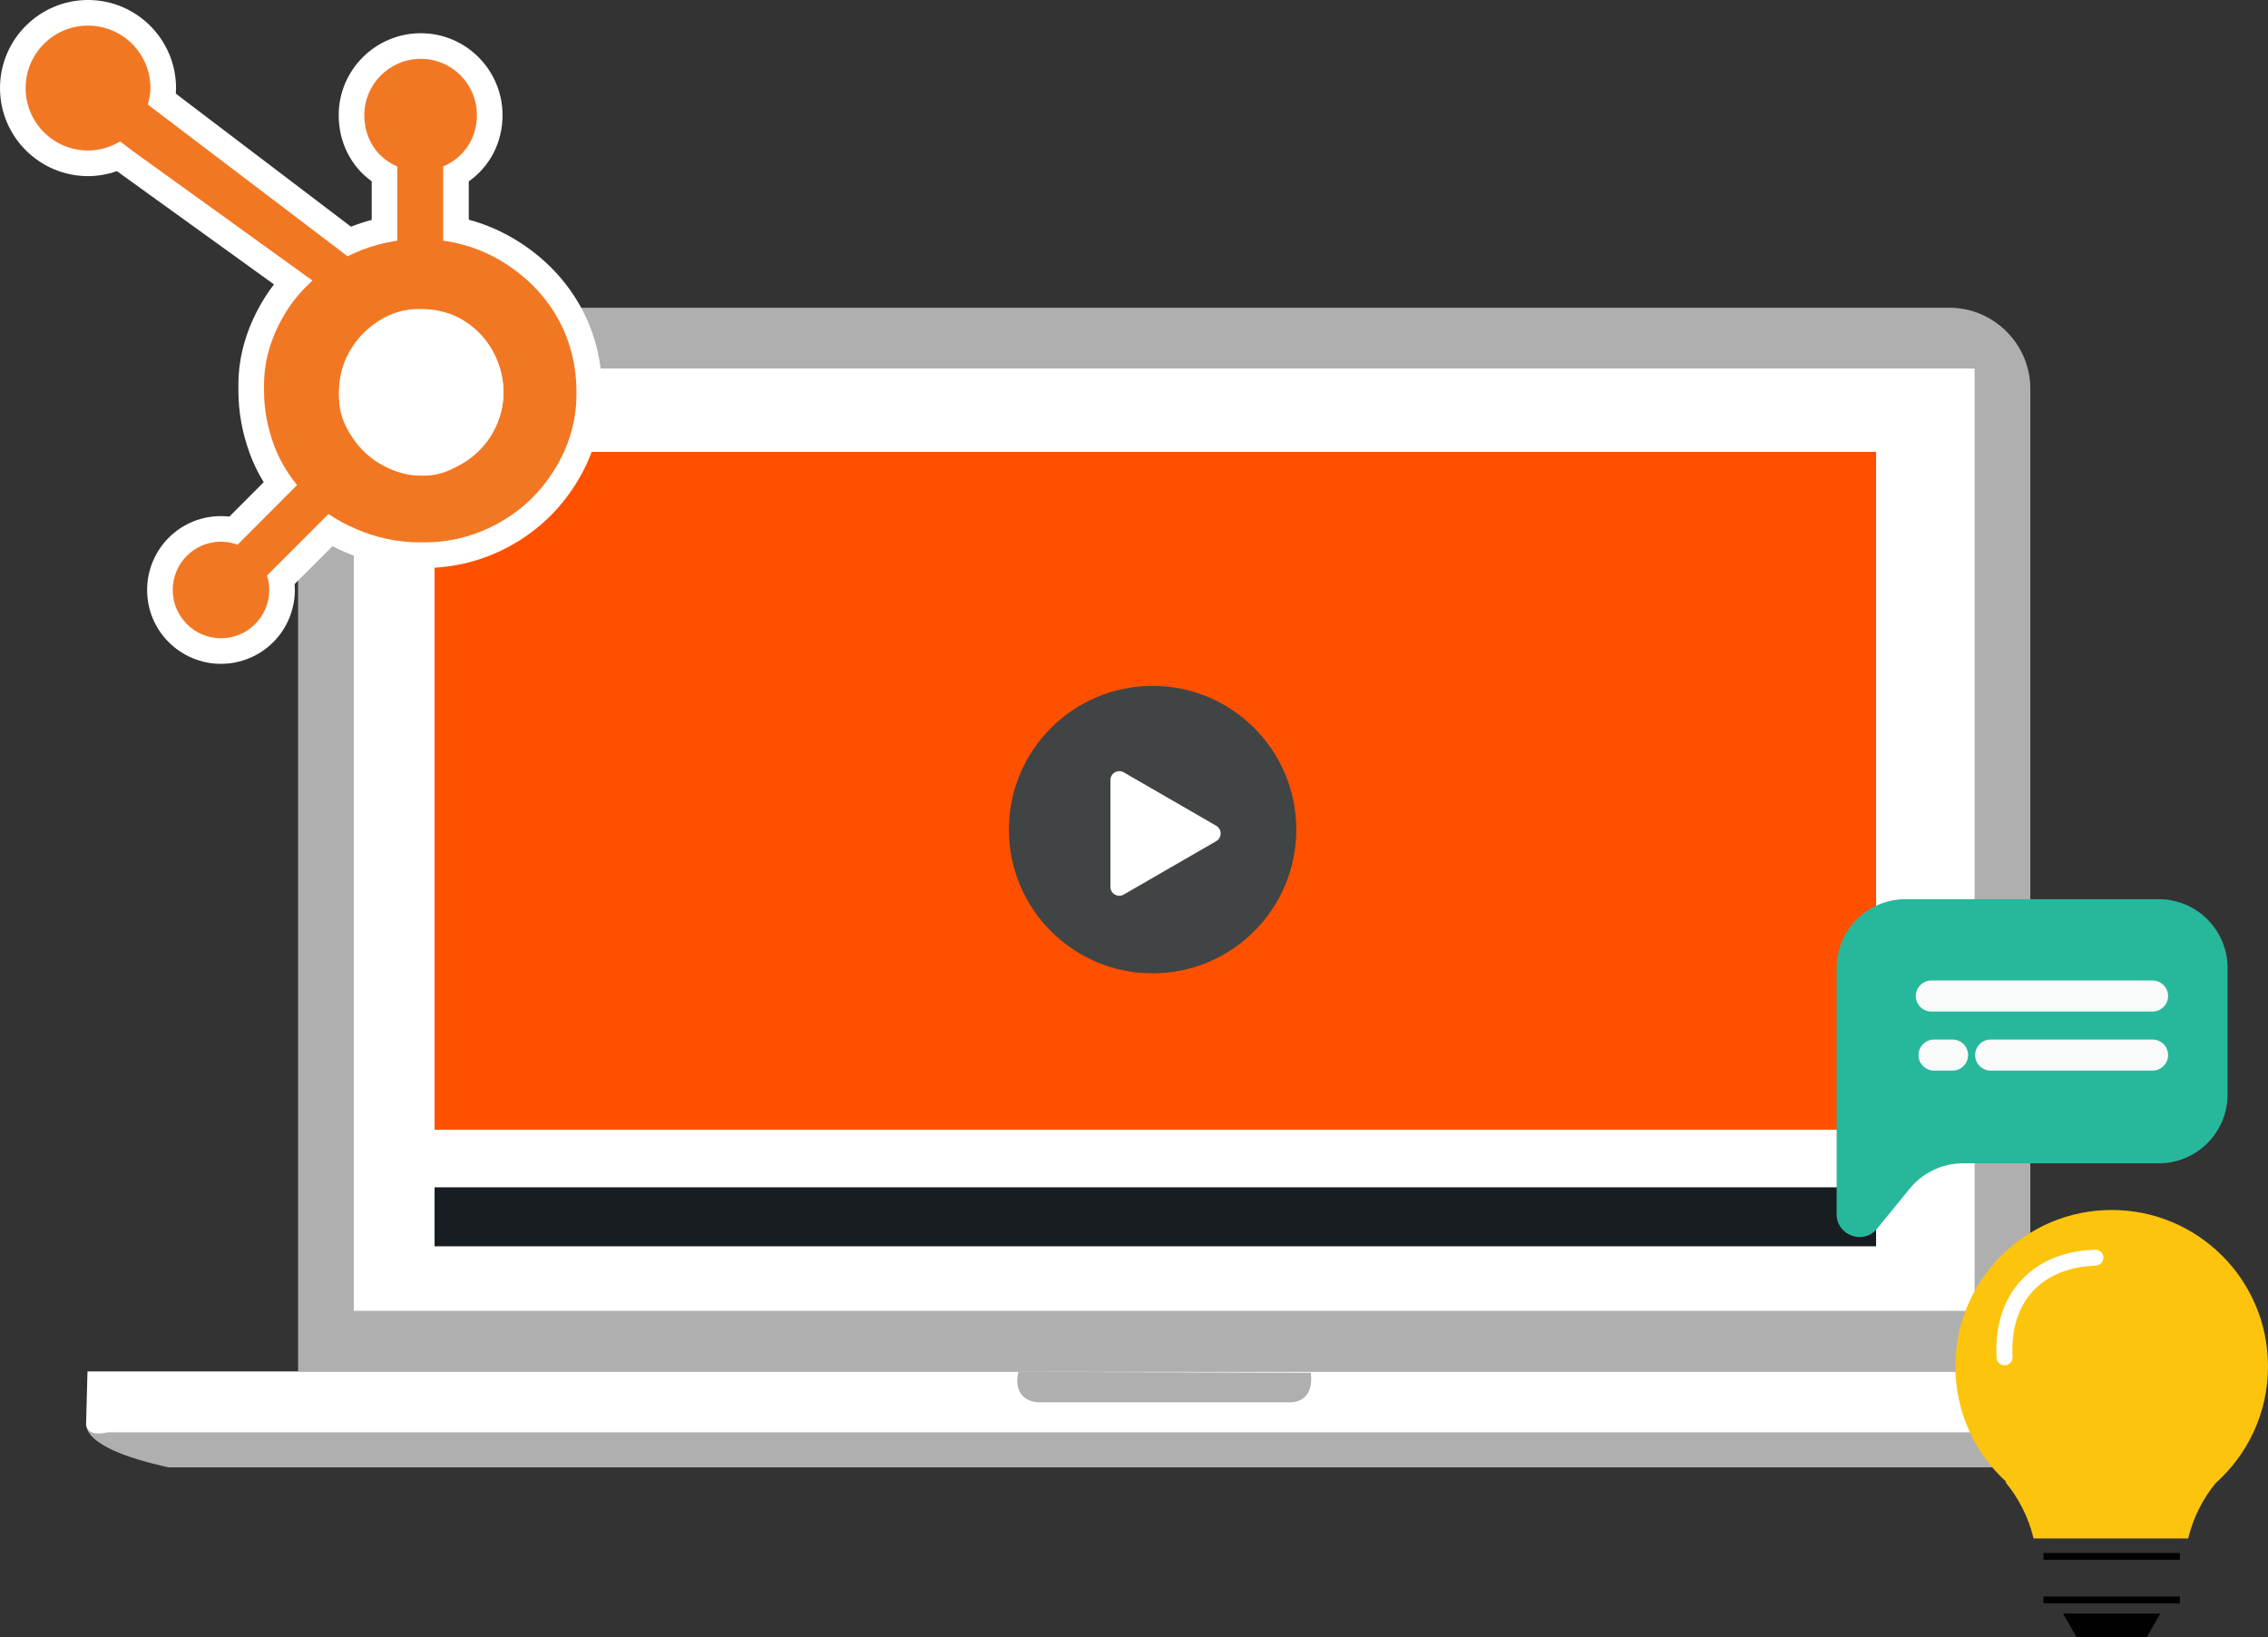 <?xml version="1.0" encoding="utf-8"?>
<!-- Generator: Adobe Illustrator 16.0.0, SVG Export Plug-In . SVG Version: 6.00 Build 0)  -->
<!DOCTYPE svg PUBLIC "-//W3C//DTD SVG 1.1//EN" "http://www.w3.org/Graphics/SVG/1.1/DTD/svg11.dtd">
<svg version="1.1" id="Layer_1" xmlns="http://www.w3.org/2000/svg" xmlns:xlink="http://www.w3.org/1999/xlink" x="0px" y="0px"
	 width="422.414px" height="304.868px" viewBox="0 0 422.414 304.868" enable-background="new 0 0 422.414 304.868"
	 xml:space="preserve">
<rect x="0" y="0" width="422.414" height="304.868" fill="#333333" stroke="none"/>
<path fill="#AFAFAF" d="M16.207,264.721c0,0-2.491,4.639,15.201,8.506h370.393c0,0,12.393-0.794,15.655-6.637l0.021-3.199
	L16.207,264.721z"/>
<path fill="#FFFFFF" d="M16.294,255.36h401.313v10.303c0,0,0.605,1.379-4.122,1.034H20.07c0,0-3.695,1.038-4.039-1.378
	L16.294,255.36z"/>
<path fill="#AFAFAF" d="M398.967,261.381c0,0.396-0.264,0.717-0.594,0.717h-13.657c-0.329,0-0.594-0.32-0.594-0.717
	c0-0.41,0.265-0.733,0.594-0.733h13.657C398.703,260.648,398.967,260.971,398.967,261.381"/>
<path fill="#AFAFAF" d="M189.692,255.441c0,0-1.549,5.159,3.606,5.671h46.559c0,0,4.95,0.644,4.292-5.496L189.692,255.441z"/>
<g>
	<defs>
		<path id="SVGID_1_" d="M243.902,255.604c0,0.037,0,0.077,0.006,0.122v-0.122H243.902z"/>
	</defs>
	<clipPath id="SVGID_2_">
		<use xlink:href="#SVGID_1_"  overflow="visible"/>
	</clipPath>
	
		<linearGradient id="SVGID_3_" gradientUnits="userSpaceOnUse" x1="-8117.766" y1="3587.489" x2="-8116.762" y2="3587.489" gradientTransform="matrix(0 -0.122 -0.122 0 682.635 -737.033)">
		<stop  offset="0" style="stop-color:#606768"/>
		<stop  offset="0.024" style="stop-color:#606768"/>
		<stop  offset="0.476" style="stop-color:#696B6C"/>
		<stop  offset="0.505" style="stop-color:#707273"/>
		<stop  offset="0.612" style="stop-color:#868889"/>
		<stop  offset="0.715" style="stop-color:#939596"/>
		<stop  offset="0.811" style="stop-color:#97999A"/>
		<stop  offset="1" style="stop-color:#97999A"/>
	</linearGradient>
	<rect x="243.902" y="255.604" clip-path="url(#SVGID_2_)" fill="url(#SVGID_3_)" width="0.006" height="0.123"/>
</g>
<path fill="#AFAFAF" d="M378.149,255.313V72.395c0-8.304-6.793-15.095-15.091-15.095H70.611c-8.301,0-15.094,6.791-15.094,15.095
	v182.918H378.149z"/>
<rect x="65.895" y="68.626" fill="#FFFFFF" width="301.876" height="175.458"/>
<rect x="109.576" y="88.916" fill="#FFFFFF" width="214.511" height="137.735"/>
<rect x="80.942" y="84.146" fill="#FF5000" width="268.481" height="126.21"/>
<rect x="80.942" y="221.081" fill="#181D21" width="268.481" height="10.986"/>
<path fill="#404444" d="M241.434,154.475c0,14.781-11.982,26.764-26.763,26.764c-14.781,0-26.764-11.982-26.764-26.764
	c0-14.78,11.982-26.763,26.764-26.763C229.451,127.712,241.434,139.695,241.434,154.475"/>
<path fill="#FFFFFF" d="M226.517,153.755l-17.218-9.94c-1.104-0.638-2.485,0.159-2.485,1.436v19.88c0,1.276,1.381,2.073,2.485,1.436
	l17.218-9.94C227.621,155.987,227.621,154.393,226.517,153.755"/>
<path fill="#27B89C" d="M354.904,167.43h47.152c7.086,0,12.83,5.744,12.83,12.83v23.521c0,7.086-5.744,12.83-12.83,12.83h-36.43
	c-3.854,0-7.506,1.733-9.942,4.721l-6.062,7.431c-2.529,3.102-7.549,1.313-7.549-2.688v-9.464v-27.773v-8.578
	C342.074,173.174,347.818,167.43,354.904,167.43"/>
<path fill="#F9FAFA" d="M400.912,188.356h-41.2c-1.591,0-2.893-1.301-2.893-2.893c0-1.591,1.302-2.893,2.893-2.893h41.2
	c1.591,0,2.894,1.302,2.894,2.893C403.806,187.055,402.503,188.356,400.912,188.356"/>
<path fill="#F9FAFA" d="M370.762,193.564h30.15c1.592,0,2.894,1.302,2.894,2.894c0,1.591-1.302,2.893-2.894,2.893h-30.15
	c-1.591,0-2.894-1.302-2.894-2.893C367.868,194.866,369.171,193.564,370.762,193.564"/>
<path fill="#F9FAFA" d="M360.213,193.564h3.449c1.591,0,2.893,1.302,2.893,2.894c0,1.591-1.302,2.893-2.893,2.893h-3.449
	c-1.591,0-2.894-1.302-2.894-2.893C357.319,194.866,358.622,193.564,360.213,193.564"/>
<path fill="#FFFFFF" d="M41.11,123.608c-3.597,0-7.136-1.471-9.69-4.041c-2.587-2.587-4.019-6.04-4.02-9.713
	c-0.012-3.62,1.458-7.174,4.034-9.738c2.981-2.999,7.176-4.402,11.29-3.925l6.39-6.405c-1.05-1.715-1.919-3.5-2.595-5.337
	c-1.407-3.856-2.118-7.791-2.118-11.707v-1.056c0-5.644,1.693-11.184,5.031-16.467c0.485-0.765,1.02-1.52,1.6-2.264L21.768,31.863
	c-1.734,0.614-3.548,0.932-5.369,0.932C7.356,32.794,0,25.438,0,16.397C0,7.355,7.354,0,16.393,0c9.04,0,16.395,7.355,16.395,16.397
	c0,0.355-0.015,0.701-0.042,1.037c8.729,6.623,20.761,15.764,28.626,21.738l4.003,3.041c1.252-0.495,2.543-0.921,3.857-1.274V33.76
	c-3.856-2.772-6.149-7.248-6.149-12.308c0-8.417,6.863-15.266,15.299-15.266c8.39,0,15.214,6.849,15.214,15.266
	c0,5.05-2.346,9.535-6.288,12.323v7.134c2.865,0.763,5.599,1.91,8.272,3.467c5.23,3.087,9.342,7.181,12.248,12.181l0.011,0.018
	c2.854,4.96,4.3,10.514,4.3,16.509v0.259c0,5.921-1.636,11.541-4.861,16.704c-3.092,4.96-7.273,8.896-12.422,11.695
	c-4.919,2.665-10.257,4.015-15.871,4.015h-0.796c-4.719,0-9.363-0.974-13.804-2.895c-0.854-0.369-1.671-0.756-2.453-1.163
	l-7.061,7.061c0.029,0.362,0.044,0.726,0.044,1.091c0.008,3.62-1.463,7.171-4.035,9.733c-2.537,2.552-6.077,4.022-9.699,4.022H41.11
	z M41.131,105.637c-1.088,0-2.157,0.426-2.949,1.224c-0.799,0.794-1.245,1.872-1.241,2.976c0,1.157,0.428,2.187,1.236,2.995
	c0.785,0.791,1.858,1.237,2.958,1.237c0.006,0.001,0.014,0.001,0.021,0c1.125,0,2.2-0.446,2.976-1.227
	c0.799-0.795,1.245-1.875,1.243-2.979c0-0.44-0.065-0.867-0.195-1.28l-0.609-1.944l-1.994-0.742
	C42.105,105.722,41.616,105.637,41.131,105.637 M61.049,89.806l2.849,1.968c1.265,0.874,2.662,1.637,4.27,2.331
	c3.241,1.401,6.611,2.112,10.021,2.112h0.796c4.065,0,7.769-0.937,11.321-2.861c3.729-2.026,6.636-4.762,8.879-8.36
	c2.298-3.679,3.414-7.489,3.414-11.653v-0.259c0-4.361-0.989-8.203-3.024-11.743c-2.075-3.567-5.042-6.505-8.819-8.735
	c-2.841-1.654-5.664-2.634-8.859-3.067l-3.716-0.505l-3.495,0.505c-2.721,0.393-5.414,1.236-7.791,2.438l-2.662,1.347l-0.096-0.073
	l-2.719,2.496c-1.617,1.485-2.938,3.026-3.926,4.58c-2.386,3.775-3.55,7.494-3.55,11.359v1.056c0,2.798,0.517,5.631,1.536,8.424
	c0.789,2.142,1.984,4.214,3.552,6.146L61.049,89.806z M78.381,15.726c-3.175,0-5.759,2.569-5.759,5.726
	c0,2.403,1.183,4.282,3.243,5.157l2.404,1.021l2.402-1.021c2.118-0.898,3.383-2.827,3.383-5.157
	C84.055,18.295,81.511,15.726,78.381,15.726 M16.393,9.539c-3.778,0-6.853,3.076-6.853,6.858c0,3.781,3.077,6.857,6.858,6.857
	c1.213,0,2.392-0.34,3.506-1.01l2.292-1.381l0.741-2.671c0.215-0.771,0.31-1.326,0.31-1.795
	C23.247,12.615,20.172,9.539,16.393,9.539 M78.983,93.341h-0.666c-3.003,0-6.029-0.789-8.992-2.344
	c-3.045-1.561-5.559-3.832-7.644-6.922c-2.199-3.126-3.313-6.513-3.313-10.065v-0.797c0-3.573,0.757-6.712,2.313-9.594
	c1.691-3.204,4.026-5.759,7.117-7.774c3.096-2.04,6.554-3.082,10.259-3.082h0.26c3.388,0,6.54,0.734,9.37,2.182l0.08,0.041
	c3.031,1.624,5.517,3.887,7.385,6.726c1.852,2.898,2.949,6.027,3.295,9.355l0.011,0.118c0.053,0.666,0.079,1.34,0.079,2.004
	c0,4.758-1.781,9.132-5.292,12.997C88.97,90.934,84.171,93.341,78.983,93.341 M78.058,62.303c-1.857,0-3.455,0.483-5.029,1.521
	c-1.741,1.135-2.983,2.493-3.932,4.289c-0.817,1.515-1.188,3.122-1.188,5.101v0.797c0,1.58,0.521,3.086,1.594,4.603l0.066,0.095
	c1.183,1.762,2.502,2.976,4.15,3.821c1.645,0.863,3.136,1.272,4.599,1.272h0.666c2.405,0,4.753-1.31,7.178-4.004l0.017-0.02
	c1.897-2.086,2.819-4.242,2.819-6.589c0-0.389-0.016-0.801-0.045-1.194c-0.2-1.84-0.791-3.506-1.804-5.093
	c-0.956-1.451-2.225-2.608-3.845-3.483c-1.482-0.75-3.113-1.115-4.986-1.115H78.058z"/>
<path fill="#F27723" d="M103.704,58.954c-2.527-4.347-6.081-7.831-10.524-10.455c-3.32-1.933-6.763-3.16-10.643-3.687V31
	c3.88-1.646,6.288-5.293,6.288-9.547c0-5.798-4.65-10.496-10.443-10.496c-5.798,0-10.529,4.698-10.529,10.496
	c0,4.254,2.27,7.9,6.149,9.547v13.819c-3.104,0.448-6.323,1.416-9.262,2.902c-6.004-4.559-25.69-19.517-37.206-28.254
	c0.272-0.983,0.483-1.999,0.483-3.069c0-6.422-5.201-11.627-11.625-11.627S4.771,9.975,4.771,16.397
	c0,6.421,5.203,11.628,11.627,11.628c2.192,0,4.22-0.641,5.969-1.695l2.43,1.844l33.394,24.061
	c-1.765,1.621-3.409,3.465-4.725,5.534c-2.665,4.217-4.294,8.857-4.294,13.919v1.056c0,3.553,0.675,6.908,1.825,10.059
	c1.013,2.751,2.493,5.253,4.327,7.515l-11.083,11.11c-3.281-1.221-6.973-0.411-9.441,2.07c-1.689,1.682-2.637,3.971-2.628,6.355
	c0,2.4,0.935,4.656,2.633,6.353c1.681,1.692,3.969,2.64,6.354,2.634c2.385,0.006,4.674-0.942,6.355-2.634
	c1.689-1.682,2.637-3.969,2.63-6.353c0-0.928-0.143-1.835-0.414-2.696l11.456-11.457c1.57,1.085,3.268,1.998,5.09,2.786
	c3.598,1.555,7.567,2.502,11.911,2.502h0.796c4.804,0,9.334-1.128,13.595-3.436c4.487-2.439,8-5.774,10.653-10.032
	c2.668-4.269,4.138-8.986,4.138-14.176v-0.259C107.368,67.979,106.186,63.269,103.704,58.954z M89.707,82.988
	c-3.109,3.455-6.684,5.584-10.725,5.584h-0.666c-2.307,0-4.563-0.638-6.773-1.798c-2.491-1.277-4.385-3.1-5.934-5.406
	c-1.603-2.265-2.472-4.737-2.472-7.358v-0.796c0-2.577,0.494-5.02,1.741-7.328c1.332-2.523,3.131-4.484,5.525-6.044
	c2.349-1.549,4.858-2.309,7.653-2.309h0.259c2.535,0,4.935,0.5,7.198,1.659c2.308,1.235,4.192,2.923,5.653,5.143
	c1.419,2.22,2.264,4.616,2.535,7.225c0.043,0.543,0.064,1.098,0.064,1.629C93.768,76.731,92.414,80.01,89.707,82.988"/>
<path fill="#FFFFFF" d="M93.768,73.052c0,8.458-6.857,15.315-15.315,15.315S63.139,81.51,63.139,73.052s6.855-15.315,15.313-15.315
	S93.768,64.594,93.768,73.052"/>
<path fill="#FDC40E" d="M373.715,275.968h-0.219c2.498,2.994,4.313,6.573,5.258,10.492h28.793c0.926-3.833,2.692-7.339,5.108-10.288
	c5.982-5.337,9.756-13.09,9.759-21.741c0.012-16.077-13.021-29.12-29.098-29.128c-16.086-0.004-29.126,13.027-29.13,29.104
	C364.185,262.952,367.856,270.64,373.715,275.968"/>
<path fill="#FFFFFF" d="M373.354,254.23c-0.786,0-1.443-0.608-1.487-1.404c-0.343-5.789,1.215-10.757,4.496-14.348
	c3.295-3.604,8.082-5.604,13.848-5.785c0.836-0.017,1.517,0.62,1.537,1.442c0.024,0.821-0.619,1.511-1.442,1.533
	c-4.944,0.159-8.998,1.824-11.741,4.82c-2.726,2.986-4.01,7.193-3.72,12.167c0.05,0.816-0.582,1.524-1.405,1.574H373.354z"/>
<polygon fill="#010101" points="384.247,300.458 386.777,304.862 399.809,304.868 402.358,300.458 "/>
<line fill="none" stroke="#010101" stroke-width="1.268" stroke-miterlimit="10" x1="380.6" y1="289.799" x2="406.002" y2="289.799"/>
<line fill="none" stroke="#010101" stroke-width="1.268" stroke-miterlimit="10" x1="380.6" y1="297.907" x2="406.002" y2="297.907"/>
</svg>
